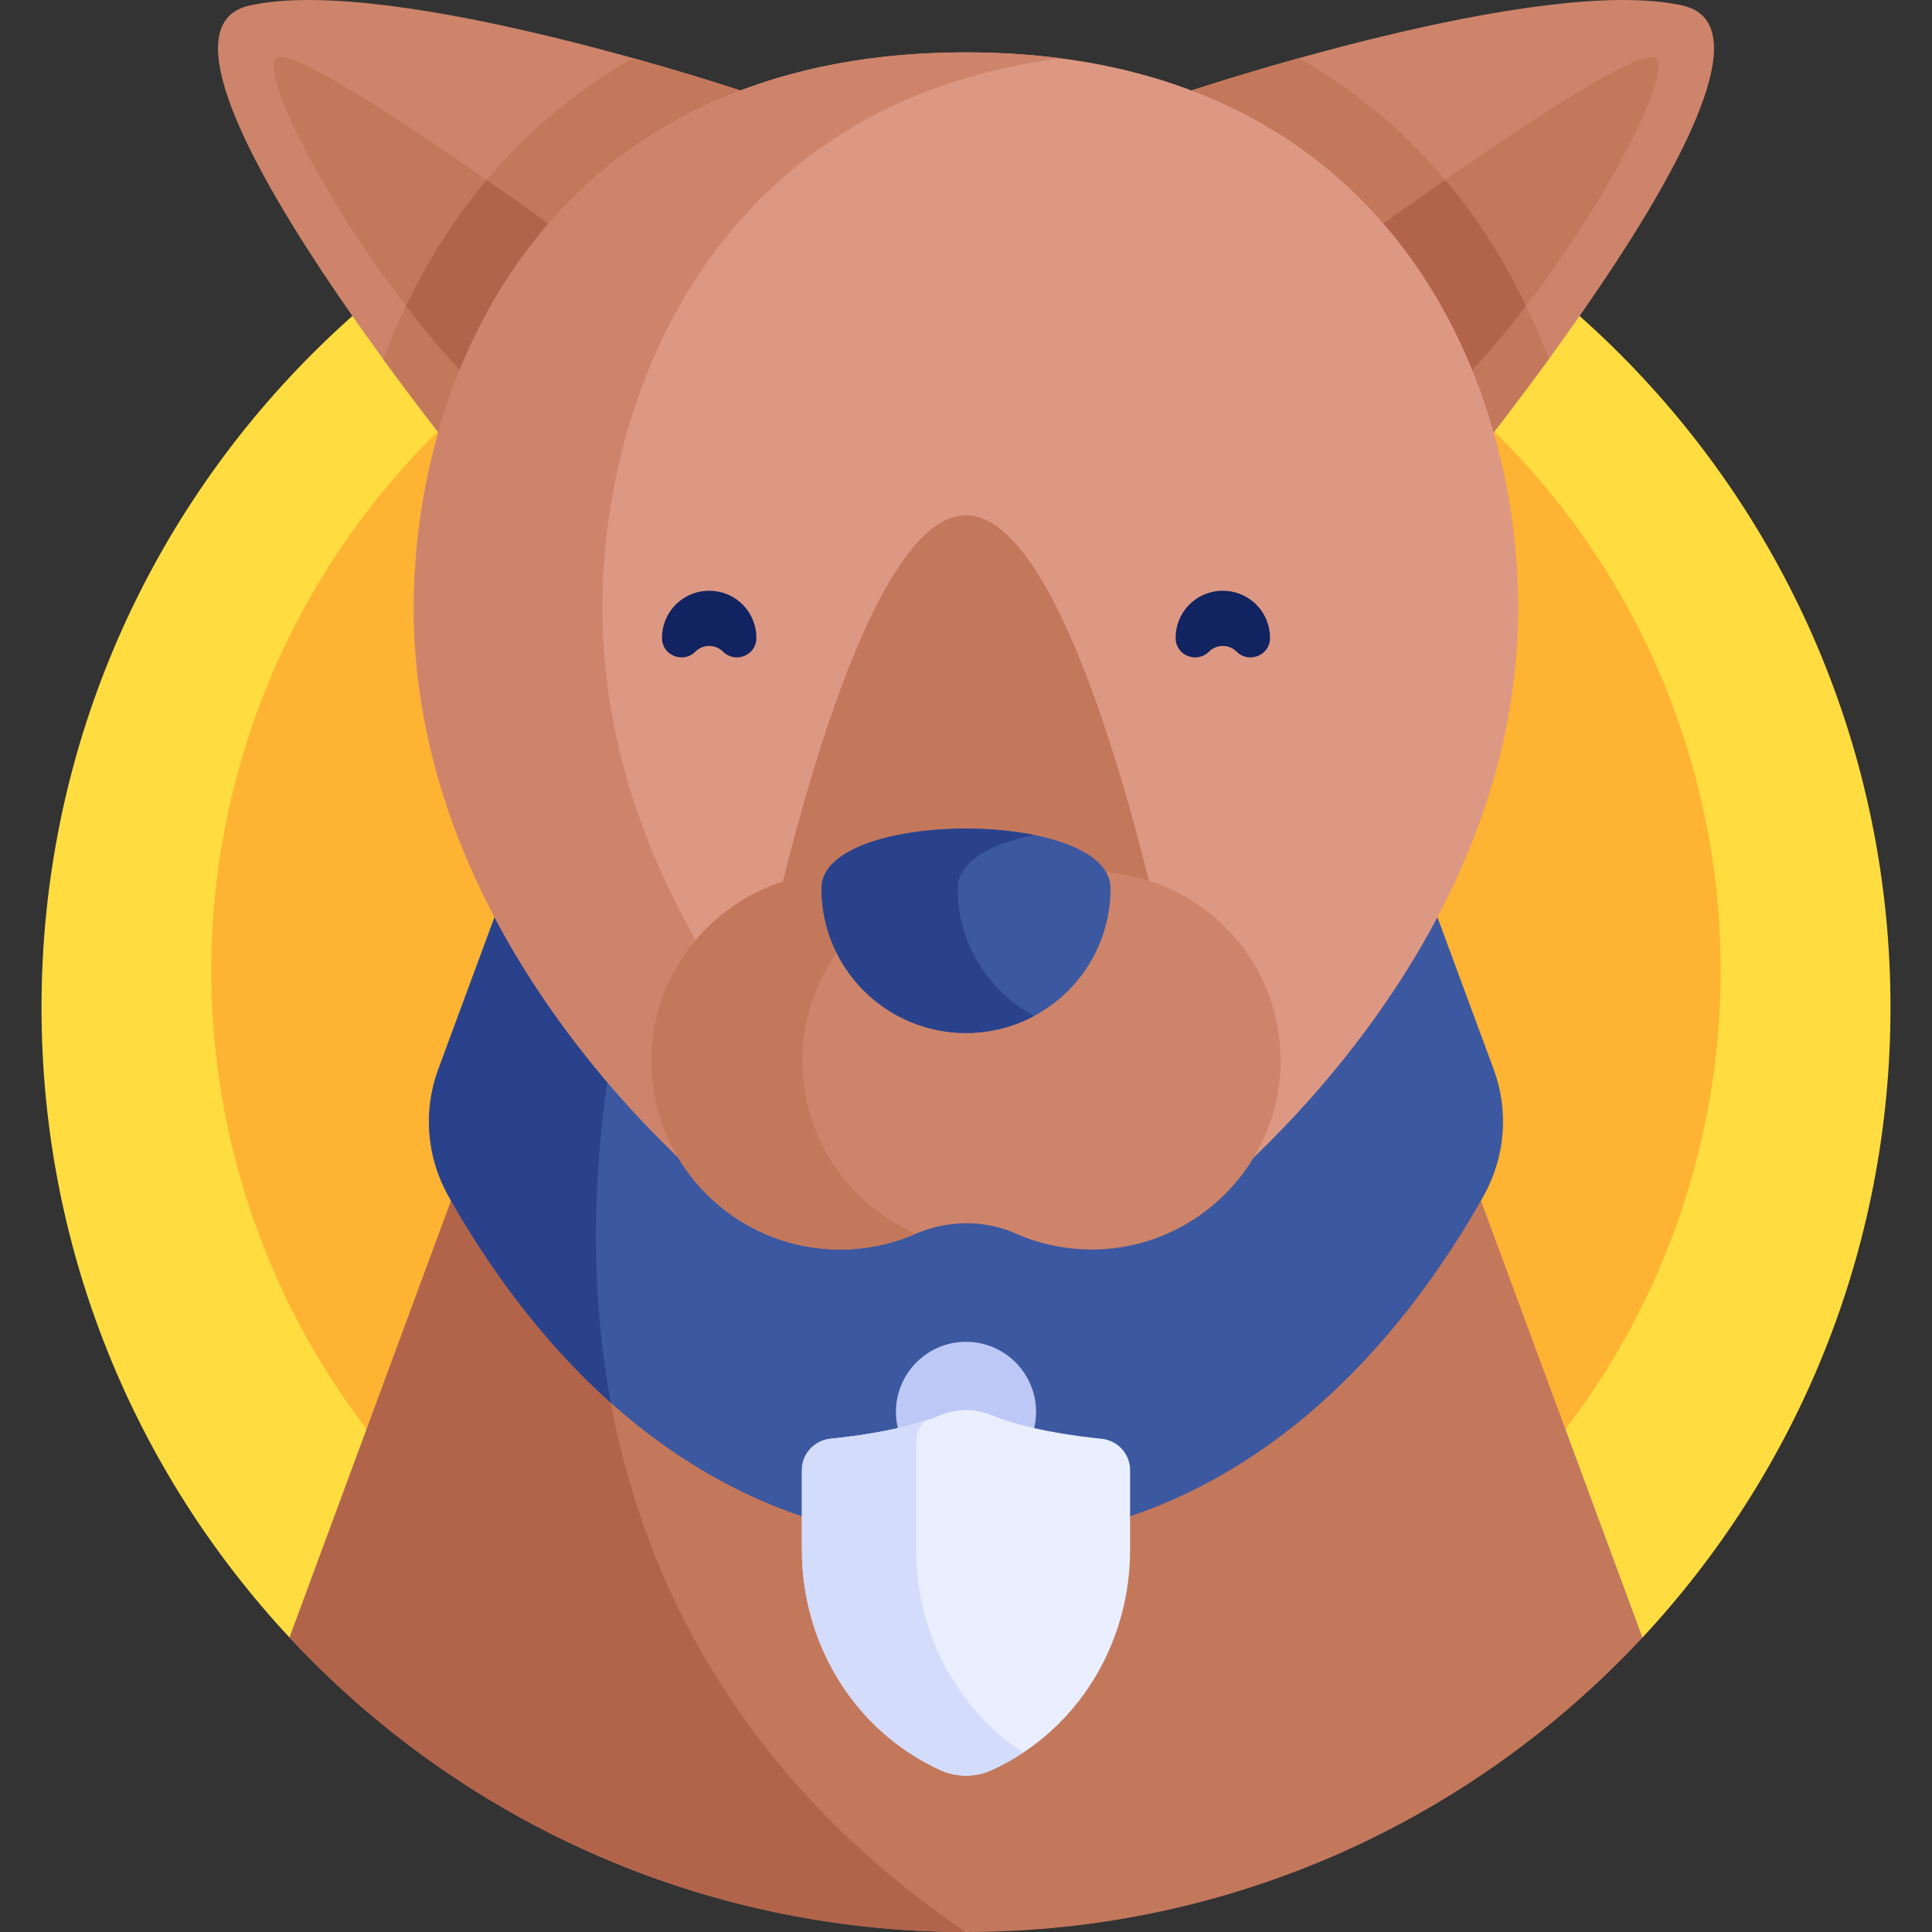 <svg id="Capa_1" enable-background="new 0 0 512 512" height="512" viewBox="0 0 512 512" width="512" xmlns="http://www.w3.org/2000/svg"><rect x="0" y="0" width="512" height="512" fill="#333333" stroke="none"/><g><g><path d="m435.269 433.972c40.773-43.756 65.731-102.445 65.731-166.972 0-135.31-109.69-245-245-245s-245 109.69-245 245c0 64.527 24.958 123.216 65.732 166.972z" fill="#ffdd40"/></g><g><circle cx="256" cy="257.219" fill="#ffb332" r="200"/></g><g><path d="m142.02 257.402-65.288 176.57c44.726 47.999 108.485 78.028 179.268 78.028s134.542-30.029 179.268-78.028l-65.288-176.57z" fill="#c3785c"/></g><g><path d="m166.512 257.402h-24.492l-65.288 176.57c44.726 47.999 108.485 78.028 179.268 78.028-76.743-51.818-116.826-138.454-89.488-254.598z" fill="#b2644b"/></g><g><path d="m367.763 207.447h-223.526l-28.087 75.961c-4.088 11.055-3.058 23.325 2.718 33.599 20.91 37.195 64.058 91.823 137.132 91.823s116.222-54.628 137.132-91.823c5.776-10.274 6.805-22.544 2.718-33.599z" fill="#3c58a0"/></g><g><path d="m144.237 207.447-28.087 75.961c-4.088 11.054-3.058 23.325 2.718 33.599 9.505 16.907 23.606 37.415 43.022 54.758-8.757-47.111-3.397-102.104 19.948-164.318z" fill="#2a428c"/></g><g><circle cx="256" cy="374.162" fill="#bec8f7" r="18.567"/></g><g><g><path d="m291.931 381.286c-14.977-1.529-24.14-4.182-29.461-6.352-4.138-1.688-8.801-1.688-12.939 0-5.321 2.17-14.484 4.823-29.461 6.352-4.281.437-7.556 4.006-7.556 8.309v21.175c0 23.626 12.639 45.77 33.546 56.774.976.514 1.979 1.011 3.01 1.49 4.381 2.035 9.482 2.035 13.863 0 1.031-.479 2.034-.976 3.01-1.49 20.907-11.004 33.546-33.148 33.546-56.774 0-7.12 0-15.336 0-21.175-.002-4.303-3.278-7.872-7.558-8.309z" fill="#e9efff"/></g><g><path d="m242.792 410.769c0-7.12 0-22.603 0-28.442 0-2.266.915-4.324 2.4-5.832-5.538 1.774-13.606 3.614-25.123 4.79-4.281.437-7.556 4.006-7.556 8.309v21.175c0 23.626 12.639 45.77 33.546 56.774.976.514 1.979 1.011 3.01 1.49 4.381 2.035 9.482 2.035 13.863 0 1.031-.479 2.034-.976 3.01-1.49 1.796-.945 3.527-1.979 5.198-3.083-17.783-11.742-28.348-32.095-28.348-53.691z" fill="#d3dcfb"/></g></g><g><path d="m445.887 1.467c38.05 8.556-66.446 133.679-66.446 133.679l-65.506-110.565s93.903-31.67 131.952-23.114z" fill="#ce846a"/></g><g><path d="m410.441 95.183c-5.954-15.858-14.016-30.542-23.917-43.209-9.63-12.321-23.319-25.737-42.271-36.573-17.771 4.95-30.318 9.18-30.318 9.18l65.506 110.565s14.661-17.555 31-39.963z" fill="#c3785c"/></g><g><path d="m438.938 15.545c5.434 6.337-31.442 73.113-69.835 102.153l-24.953-42.119s89.355-66.371 94.788-60.034z" fill="#c3785c"/></g><g><path d="m66.113 1.467c-38.05 8.556 66.446 133.679 66.446 133.679l65.506-110.565c0 0-93.903-31.67-131.952-23.114z" fill="#ce846a"/></g><g><path d="m386.523 51.974c-1.11-1.421-2.286-2.858-3.506-4.302-20.551 14.302-38.868 27.907-38.868 27.907l24.954 42.119c12.393-9.374 24.625-22.68 35.33-36.616-5.02-10.489-11.016-20.29-17.91-29.108z" fill="#b2644b"/></g><g><path d="m132.559 135.146 65.506-110.565s-12.546-4.23-30.318-9.18c-18.952 10.835-32.641 24.252-42.271 36.573-9.901 12.667-17.963 27.351-23.917 43.209 16.339 22.408 31 39.963 31 39.963z" fill="#c3785c"/></g><g><path d="m73.062 15.545c-5.434 6.337 31.442 73.113 69.835 102.153l24.954-42.119c-.001 0-89.356-66.371-94.789-60.034z" fill="#c3785c"/></g><g><path d="m128.983 47.672c-1.22 1.444-2.396 2.881-3.506 4.302-6.893 8.819-12.889 18.619-17.91 29.108 10.705 13.936 22.937 27.242 35.33 36.616l24.954-42.119c-.001 0-18.317-13.605-38.868-27.907z" fill="#b2644b"/></g><g><path d="m256 13.879c-110.902 0-146.355 85.342-146.355 147.263 0 94.858 85.757 159.296 85.757 159.296h121.196s85.757-64.438 85.757-159.296c-.001-61.922-35.453-147.263-146.355-147.263z" fill="#dd9883"/></g><g><path d="m159.645 161.142c0-57.006 30.051-133.858 121.355-145.7-7.873-1.021-16.197-1.563-25-1.563-110.902 0-146.355 85.342-146.355 147.263 0 94.858 85.757 159.296 85.757 159.296h50s-85.757-64.438-85.757-159.296z" fill="#ce846a"/></g><g><path d="m256 136.553c-29.991 0-54.078 121.399-54.078 121.399h108.156s-24.087-121.399-54.078-121.399z" fill="#c3785c"/></g><g><path d="m175.444 169.188c-.043-3.495 1.371-7.004 4.242-9.539 4.675-4.128 11.84-4.128 16.515 0 2.871 2.535 4.284 6.044 4.242 9.539-.055 4.538-5.629 6.716-8.838 3.507-2.022-2.022-5.3-2.022-7.322 0-3.21 3.209-8.784 1.031-8.839-3.507z" fill="#112360"/></g><g><path d="m336.556 169.188c.043-3.495-1.371-7.004-4.242-9.539-4.675-4.128-11.84-4.128-16.515 0-2.871 2.535-4.284 6.044-4.242 9.539.055 4.538 5.629 6.716 8.838 3.507 2.022-2.022 5.3-2.022 7.322 0 3.21 3.209 8.784 1.031 8.839-3.507z" fill="#112360"/></g><g><g><path d="m289.353 231.072h-65.96c-27.496 0-50.414 21.872-50.771 49.365-.362 27.935 22.174 50.694 50.025 50.694 7.047 0 13.752-1.459 19.832-4.089 8.515-3.684 18.183-3.918 26.667-.164 6.582 2.912 13.909 4.446 21.619 4.234 26.62-.734 48.212-22.614 48.612-49.241.42-27.983-22.137-50.799-50.024-50.799z" fill="#ce846a"/></g><g><path d="m212.622 280.437c.357-27.493 23.275-49.365 50.771-49.365h-40c-27.496 0-50.414 21.872-50.771 49.365-.362 27.935 22.174 50.694 50.025 50.694 7.047 0 13.752-1.459 19.832-4.089.059-.026.12-.047.18-.073-17.871-7.798-30.307-25.726-30.037-46.532z" fill="#c3785c"/></g><g><path d="m294.305 235.452c0 21.155-17.15 38.305-38.305 38.305s-38.305-17.15-38.305-38.305 76.61-21.155 76.61 0z" fill="#3c58a0"/></g><g><path d="m253.809 235.448c0-7.13 8.708-11.854 20.248-14.178-22.697-4.57-56.361.153-56.361 14.178 0 21.155 17.15 38.305 38.305 38.305 6.53 0 12.677-1.638 18.057-4.52-12.05-6.454-20.249-19.16-20.249-33.785z" fill="#2a428c"/></g></g></g></svg>